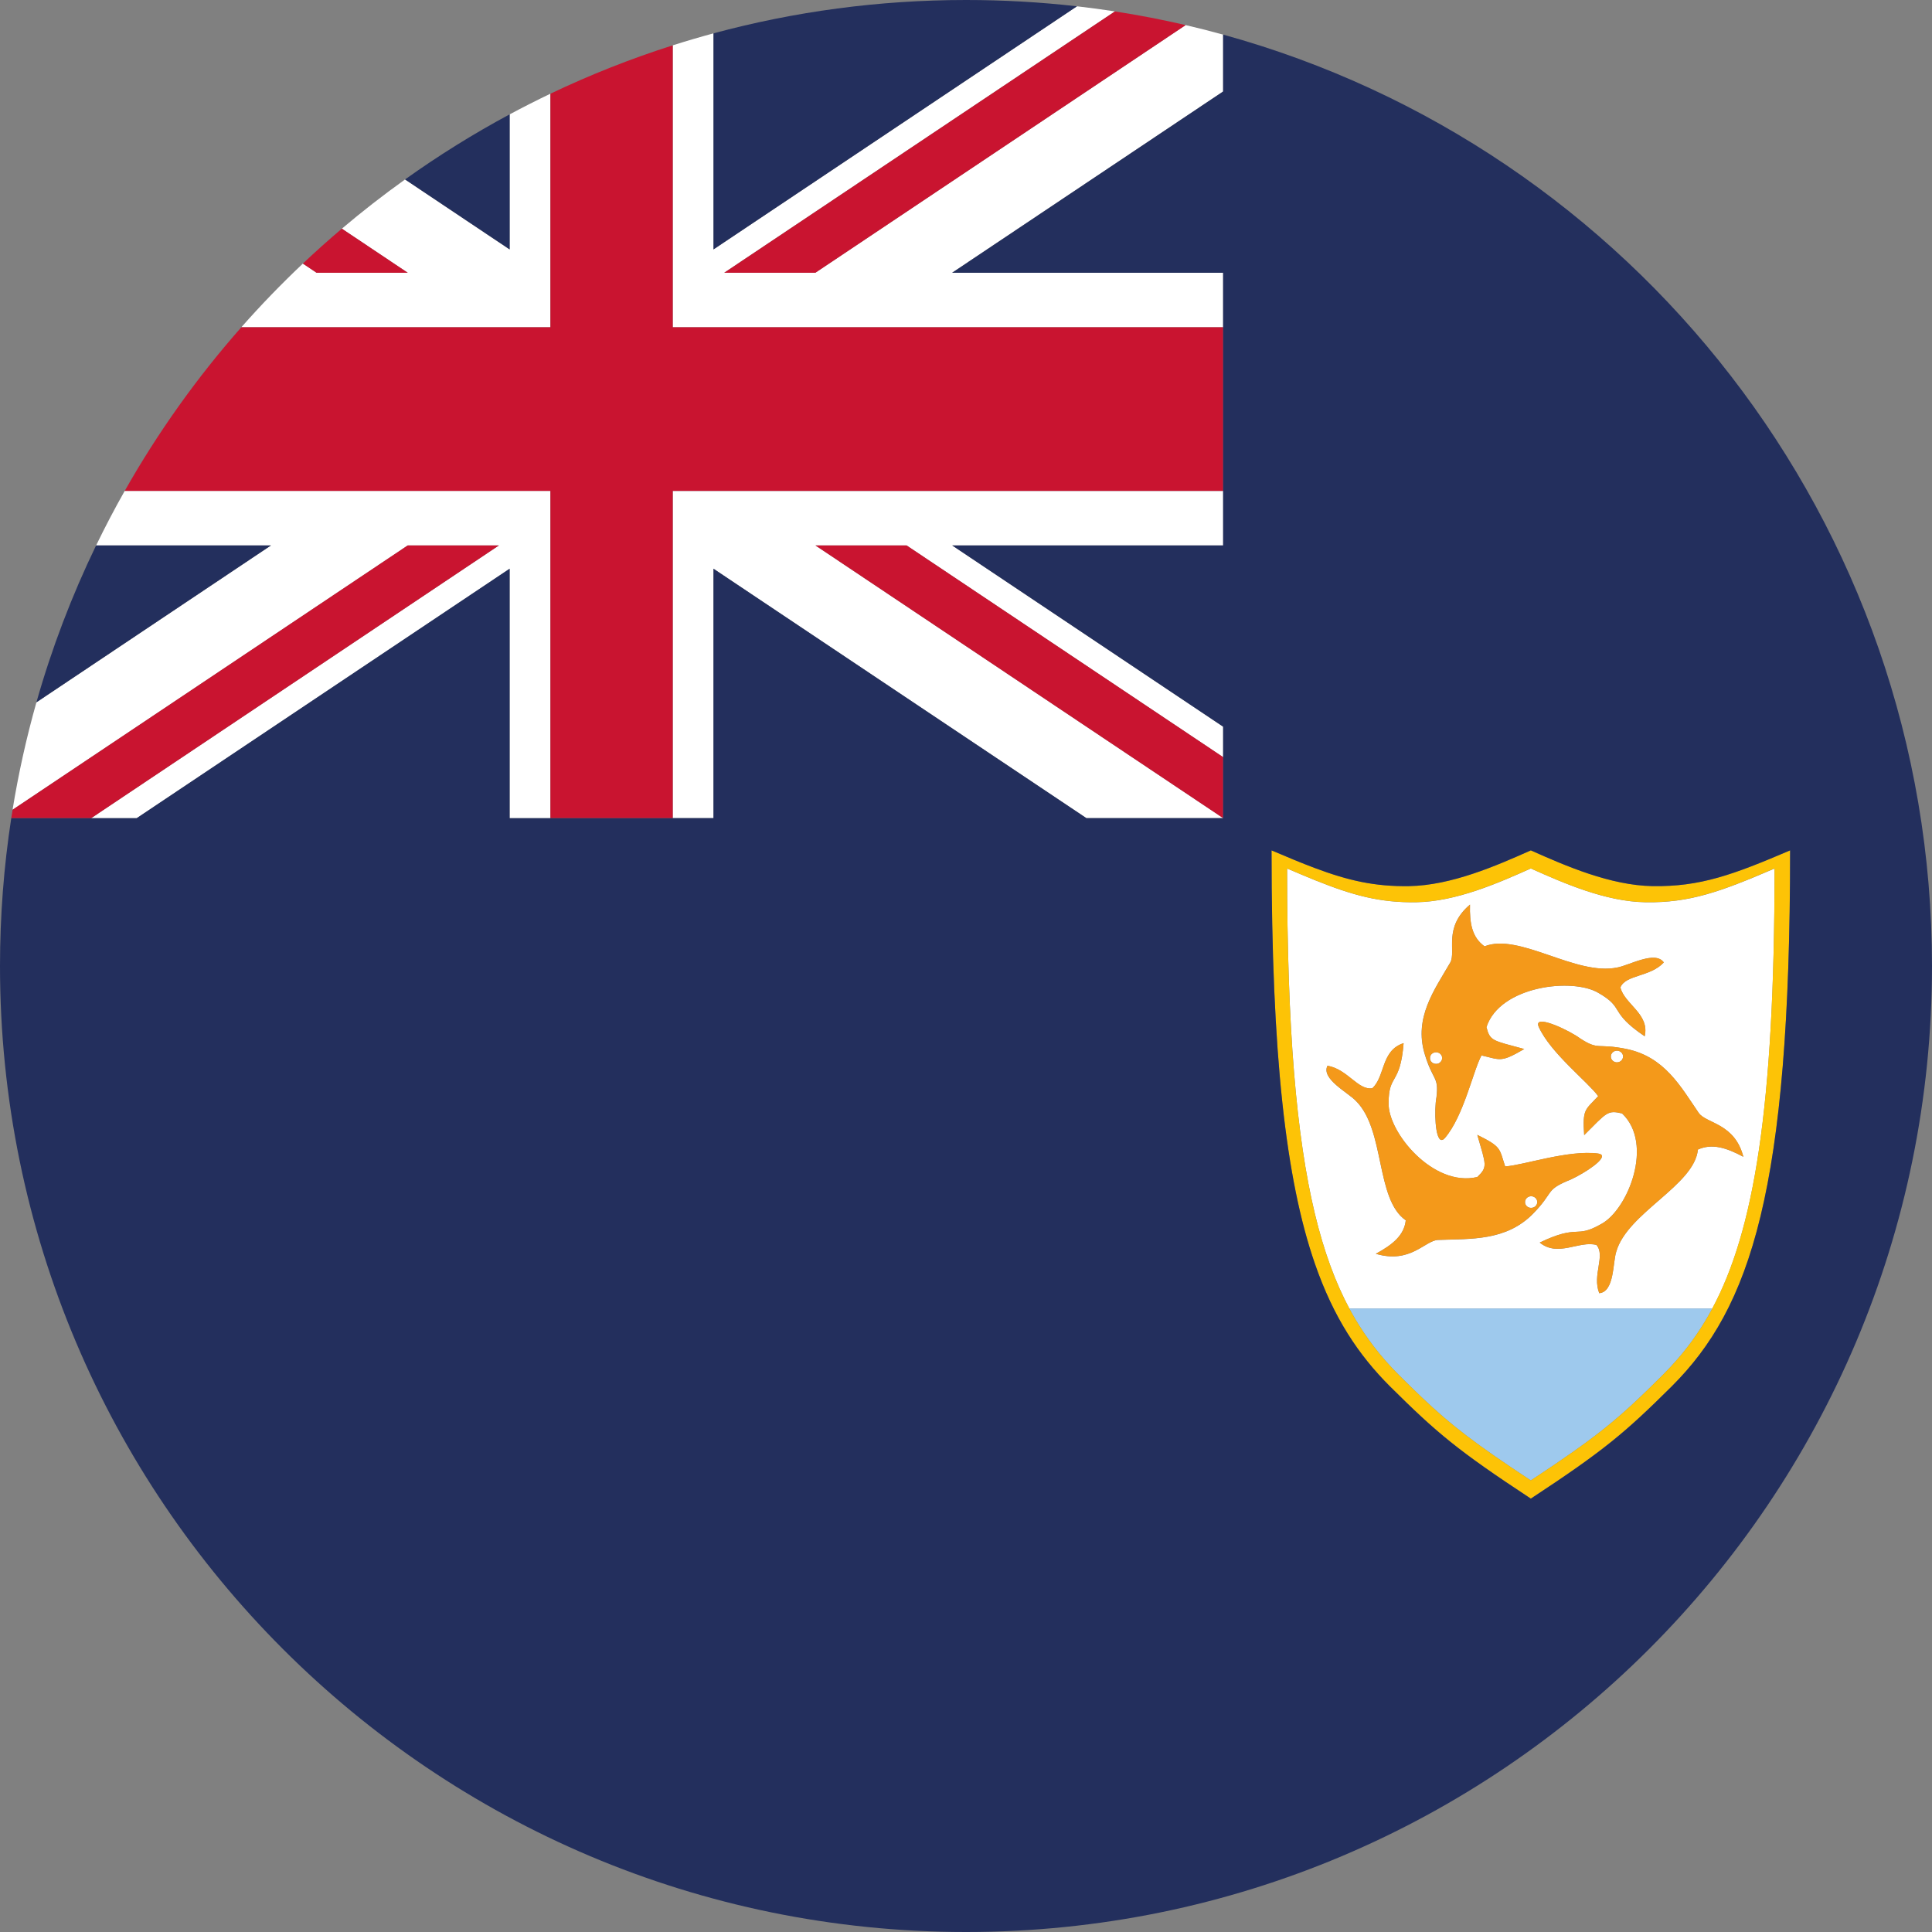 <?xml version="1.0" encoding="UTF-8"?>
<svg id="Livello_2" data-name="Livello 2" xmlns="http://www.w3.org/2000/svg" viewBox="0 0 545.88 545.88">
  <rect x="0" y="0" width="545.88" height="545.88" fill="#808080" stroke="none"/>
  <defs>
    <style>
      .cls-1 {
        fill: #fff;
      }

      .cls-2 {
        fill: #f4991a;
      }

      .cls-3 {
        fill: #9ec9ed;
      }

      .cls-4 {
        fill: #fdc306;
      }

      .cls-5 {
        fill: #232f5d;
      }

      .cls-6 {
        fill: #c91430;
      }
    </style>
  </defs>
  <g id="Layer_1" data-name="Layer 1">
    <g>
      <path class="cls-1" d="M464.9,254.93c-11.25-.17-23.16-5.42-32.37-9.54-9.21,4.12-21.12,9.37-32.37,9.54-10.26.16-17.92-1.93-28.68-6.26-2.42-.98-5.01-2.07-7.81-3.27,0,45.21,2.61,75.64,7.81,97.4,2.61,10.9,5.87,19.62,9.78,26.94,0,0,0,0,0,0h102.54s0,0,0,0h0s0,0,0,0c11.73-21.92,17.6-56.49,17.6-124.34-15.24,6.55-23.93,9.73-36.5,9.54ZM409.76,271.97c1.74-3.19-2.09-9.89,5.57-16.37-.14,5.31.58,9.25,4.11,11.79,9.84-3.92,25.83,8.47,37.54,5.97,3.26-.56,10.73-4.88,13.11-1.42-3.82,4.15-10.72,3.4-12.26,7.04,1.09,4.72,8.35,7.5,6.86,13.82-10.26-6.96-5.49-7.9-12.99-12.21-7.25-4.44-27.95-2.06-31.72,9.64,1.03,3.95,1.71,3.74,10.68,6.17-6.68,3.89-6.62,3.06-12.08,1.81-2.36,4.33-5,17.09-10.33,23.33-.34.39-.65.56-.92.56-1.9,0-2.12-8.57-1.48-12.01.72-6.09-1.01-4.55-3.33-12.31-3.05-10.23,2.71-18.01,7.22-25.79ZM406.3,350.34c-3.77.23-7.8,6.82-17.57,3.92,4.84-2.63,8-5.26,8.46-9.45-8.6-6-5.76-25.46-14.06-33.72-2.19-2.37-9.93-6.23-8.06-9.96,5.7.97,8.6,6.99,12.66,6.36,3.68-3.33,2.42-10.7,8.85-12.74-.94,11.97-4.25,8.56-4.24,16.92-.24,8.22,12.61,23.87,25.06,20.9,3.01-2.89,2.47-3.33,0-11.91,6.95,3.44,6.18,3.82,7.87,8.92,5.11-.31,17.92-4.76,26.29-3.64.75.11,1.07.38,1.07.77,0,1.78-6.89,5.93-10.11,7.11-5.84,2.56-3.56,3.18-9.33,9.08-7.6,7.78-17.57,7.11-26.89,7.45ZM479.73,324.81c-.96,10.12-19.92,17.82-23.07,28.86-1,3.01-.49,11.32-4.8,11.72-2.06-5.15,1.85-10.62-.8-13.63-4.88-1.29-10.86,3.53-16.02-.67,11.25-5.4,9.89-.94,17.39-5.25,7.51-4.03,14.97-22.6,5.88-31.24-4.15-.98-4.26-.31-10.71,6.13-.49-7.45.25-7.01,3.96-11.02-2.91-4.01-13.51-12.2-16.82-19.61-.12-.27-.17-.51-.17-.7,0-2.4,8.85,1.75,11.91,4.02,5.31,3.45,4.69,1.28,12.97,2.95,10.91,2.2,15.44,10.69,20.55,18.14,2.15,2.96,10.15,2.86,12.57,12.34-4.86-2.6-8.85-3.83-12.85-2.04ZM404.1,299.42c-.08-.25-.09-.51-.04-.76,0-.01,0-.02,0-.04,0-.02.01-.04.02-.06,0-.03.01-.06.02-.09,0,0,0,0,0-.01.13-.4.42-.75.84-.96.19-.1.39-.15.6-.18.32-.04.65.01.94.14.33.15.62.39.8.72.11.19.17.4.19.61.06.55-.19,1.11-.66,1.46-.08.06-.16.11-.25.16-.21.11-.43.17-.66.18-.61.05-1.22-.21-1.58-.71,0,0,0,0,0-.01,0-.01-.02-.03-.03-.04-.02-.03-.04-.07-.06-.1-.03-.05-.05-.1-.07-.15-.01-.03-.02-.06-.03-.09,0-.02-.02-.04-.02-.06ZM458.58,298.52c0,.4-.15.76-.39,1.05-.32.37-.8.6-1.33.6-.67,0-1.26-.37-1.54-.91-.12-.22-.18-.47-.18-.74,0-.91.77-1.65,1.73-1.65s1.73.74,1.73,1.65ZM434.09,340.49c-.18.29-.45.51-.75.64-.34.15-.74.19-1.12.11,0,0-.01,0-.02,0,0,0,0,0-.01,0-.16-.04-.32-.1-.47-.19-.05-.03-.1-.06-.15-.09-.36-.26-.59-.64-.66-1.04,0-.01,0-.02,0-.03,0,0,0-.02,0-.03-.05-.36.02-.73.23-1.07.49-.78,1.55-1.03,2.37-.56.82.47,1.08,1.48.59,2.26ZM155.52,92.47h-87.34c5.52-6.26,11.33-12.27,17.4-18l3.86,2.59h25.76l-18.61-12.45c5.75-4.87,11.71-9.51,17.85-13.9l29.55,19.77v-38.16c3.79-2.03,7.63-3.98,11.52-5.84v65.99ZM115.2,154.11L3.55,228.79c1.68-10.32,3.94-20.45,6.74-30.35h0s66.27-44.33,66.27-44.33H27.16c2.53-5.23,5.23-10.37,8.08-15.41h120.28v92.47h-11.52v-70.48l-105.36,70.48h-12.88l115.2-77.05h-25.76ZM190.08,138.7h155.52v15.41h-76.56l76.56,51.21v8.61l-89.44-59.82h-25.76l115.2,77.05h0s-38.64,0-38.64,0l-105.36-70.47v70.47h-11.52v-92.47ZM190.08,92.47V12.81c3.8-1.21,7.64-2.34,11.52-3.39v61.05L304.29,1.78c3.6.41,7.17.89,10.72,1.44l-110.38,73.83h25.76L335,7.09c3.56.83,7.09,1.72,10.59,2.69v16.07l-76.56,51.21h76.56v15.41h-155.52Z"/>
      <path class="cls-3" d="M483.8,369.73h0c-2.9,5.41-6.15,10.05-9.77,14.23-1.31,1.51-2.66,2.97-4.06,4.37-1.65,1.64-3.17,3.15-4.63,4.56-6.82,6.61-12.03,11.06-20.56,17.09-3.44,2.43-7.41,5.12-12.25,8.31h0c-15.68-10.35-22.31-15.4-30.87-23.53-2.03-1.93-4.18-4.04-6.58-6.43-2.47-2.48-4.79-5.1-6.96-7.94-1.82-2.38-3.54-4.91-5.16-7.64-.58-.98-1.15-1.99-1.71-3.03,0,0,0,0,0,0h102.54s0,0,0,0Z"/>
      <path class="cls-2" d="M442.53,333.8c3.22-1.18,10.11-5.33,10.11-7.11,0-.38-.32-.66-1.07-.77-8.37-1.12-21.18,3.33-26.29,3.64-1.7-5.1-.92-5.48-7.87-8.92,2.46,8.58,3,9.02,0,11.91-12.45,2.97-25.3-12.68-25.06-20.9,0-8.35,3.3-4.94,4.24-16.92-6.44,2.05-5.18,9.42-8.85,12.74-4.06.62-6.97-5.4-12.66-6.36-1.87,3.73,5.87,7.59,8.06,9.96,8.3,8.26,5.46,27.72,14.06,33.72-.45,4.19-3.61,6.82-8.46,9.45,9.77,2.91,13.81-3.69,17.57-3.92,9.32-.34,19.29.33,26.89-7.45,5.77-5.91,3.5-6.52,9.33-9.08ZM434.09,340.49c-.18.29-.45.51-.75.64-.34.15-.74.19-1.12.11,0,0-.01,0-.02,0,0,0,0,0-.01,0-.16-.04-.32-.1-.47-.19-.05-.03-.1-.06-.15-.09-.36-.26-.59-.64-.66-1.04,0-.01,0-.02,0-.03,0,0,0-.02,0-.03-.05-.36.02-.73.23-1.07.49-.78,1.55-1.03,2.37-.56.82.47,1.08,1.48.59,2.26ZM480.01,314.5c-5.11-7.44-9.64-15.93-20.55-18.14-8.28-1.67-7.66.5-12.97-2.95-3.06-2.27-11.91-6.43-11.91-4.02,0,.19.06.42.17.7,3.31,7.41,13.9,15.6,16.82,19.61-3.71,4.01-4.45,3.57-3.96,11.02,6.45-6.43,6.56-7.1,10.71-6.13,9.09,8.64,1.62,27.2-5.88,31.24-7.51,4.31-6.14-.15-17.39,5.25,5.16,4.21,11.13-.62,16.02.67,2.65,3-1.26,8.47.8,13.63,4.32-.4,3.8-8.7,4.8-11.72,3.15-11.04,22.11-18.73,23.07-28.86,4-1.79,7.99-.56,12.85,2.04-2.42-9.48-10.43-9.38-12.57-12.34ZM458.18,299.56c-.32.37-.8.6-1.33.6-.67,0-1.26-.37-1.54-.91-.12-.22-.18-.47-.18-.74,0-.91.77-1.65,1.73-1.65s1.73.74,1.73,1.65c0,.4-.15.76-.39,1.05ZM405.87,310.08c-.64,3.44-.42,12.01,1.48,12.01.27,0,.58-.17.92-.56,5.33-6.25,7.97-19,10.33-23.33,5.45,1.25,5.39,2.08,12.08-1.81-8.98-2.43-9.65-2.22-10.68-6.17,3.77-11.7,24.47-14.08,31.72-9.64,7.5,4.32,2.73,5.25,12.99,12.21,1.49-6.31-5.77-9.1-6.86-13.82,1.54-3.64,8.45-2.9,12.26-7.04-2.38-3.45-9.85.86-13.11,1.42-11.71,2.5-27.7-9.89-37.54-5.97-3.53-2.53-4.25-6.48-4.11-11.79-7.66,6.47-3.83,13.17-5.57,16.37-4.52,7.78-10.28,15.57-7.22,25.79,2.32,7.76,4.05,6.22,3.33,12.31ZM404.06,298.67s0-.02,0-.04c0-.02.01-.04.02-.06,0-.03.01-.06.02-.09,0,0,0,0,0-.01.13-.4.42-.75.84-.96.19-.1.39-.15.6-.18.32-.04.65.01.94.14.33.15.62.39.8.72.11.19.17.4.19.61.06.55-.19,1.11-.66,1.46-.08.06-.16.11-.25.16-.21.11-.43.17-.66.18-.61.05-1.22-.21-1.58-.71,0,0,0,0,0-.01,0-.01-.02-.03-.03-.04-.02-.03-.04-.07-.06-.1-.03-.05-.05-.1-.07-.15-.01-.03-.02-.06-.03-.09,0-.02-.02-.04-.02-.06-.08-.25-.09-.51-.04-.76Z"/>
      <path class="cls-4" d="M466.97,250.37c-11.97-.19-24.64-5.74-34.44-10.1-9.8,4.37-22.47,9.91-34.43,10.1-9.63.15-17.13-1.56-26.62-5.12-3.69-1.38-7.67-3.04-12.21-4.98,0,58.05,4.06,93.1,12.21,116.67,5.33,15.43,12.4,25.94,21.22,34.75,13.29,13.2,19.19,18.17,39.83,31.74,20.64-13.57,26.54-18.54,39.84-31.74,22.29-22.29,33.43-55.39,33.43-151.43-16.22,6.94-25.45,10.31-38.82,10.1ZM483.8,369.73c-2.9,5.41-6.15,10.05-9.77,14.23-1.31,1.51-2.66,2.97-4.06,4.37-1.65,1.64-3.17,3.15-4.63,4.56-6.82,6.61-12.03,11.06-20.56,17.09-3.44,2.43-7.41,5.12-12.25,8.31h0c-15.68-10.35-22.31-15.4-30.87-23.53-2.03-1.93-4.18-4.04-6.58-6.43-2.47-2.48-4.79-5.1-6.96-7.94-1.82-2.38-3.54-4.91-5.16-7.64-.58-.98-1.15-1.99-1.71-3.03,0,0,0,0,0,0,0,0,0,0,0,0-3.91-7.31-7.17-16.04-9.78-26.94-5.21-21.76-7.81-52.19-7.81-97.4,2.81,1.2,5.39,2.29,7.81,3.27,10.76,4.33,18.43,6.42,28.68,6.26,11.25-.17,23.16-5.42,32.37-9.54,9.21,4.12,21.13,9.37,32.37,9.54,12.57.19,21.26-2.99,36.5-9.54,0,67.84-5.86,102.41-17.6,124.34,0,0,0,0,0,0Z"/>
      <path class="cls-6" d="M25.76,231.17H3.18c.12-.79.25-1.58.38-2.38l111.64-74.68h25.76L25.76,231.17ZM230.39,77.06L335,7.09c-6.57-1.53-13.24-2.82-19.98-3.86l-110.38,73.83h25.76ZM230.4,154.11l115.2,77.05v-17.23l-89.44-59.82h-25.76ZM115.2,77.06l-18.61-12.45c-3.76,3.19-7.44,6.48-11.02,9.86l3.86,2.59h25.76ZM155.52,231.17h34.56v-92.47h155.52v-46.23h-155.52V12.81c-11.89,3.78-23.43,8.36-34.56,13.67v65.99h-87.34c-12.51,14.18-23.56,29.67-32.94,46.23h120.28v92.47Z"/>
      <path class="cls-5" d="M345.59,9.78v16.07l-76.56,51.21h76.56v61.64h-155.52v92.47h-46.08v-70.48l-105.36,70.48H3.18c-2.09,13.62-3.18,27.57-3.18,41.77,0,150.74,122.2,272.94,272.94,272.94s272.94-122.2,272.94-272.94c0-125.58-84.82-231.36-200.29-263.16ZM345.59,154.11h-76.56l76.56,51.21v25.84h0s-38.64,0-38.64,0l-105.36-70.47v70.47h-11.52v-92.47h155.52v15.41ZM432.53,423.43c-20.64-13.57-26.54-18.54-39.83-31.74-8.82-8.82-15.89-19.32-21.22-34.75-8.14-23.57-12.21-58.62-12.21-116.67,4.54,1.94,8.52,3.6,12.21,4.98,9.49,3.56,16.99,5.27,26.62,5.12,11.96-.19,24.64-5.74,34.43-10.1,9.8,4.37,22.48,9.91,34.44,10.1,13.37.2,22.61-3.16,38.82-10.1,0,96.04-11.14,129.14-33.43,151.43-13.3,13.2-19.2,18.17-39.84,31.74ZM201.6,70.47V9.42C224.34,3.28,248.26,0,272.94,0c10.6,0,21.07.6,31.35,1.78l-102.7,68.69ZM144,70.47l-29.55-19.77c9.42-6.73,19.29-12.88,29.55-18.39v38.16ZM76.56,154.11L10.29,198.44c4.35-15.37,10.02-30.19,16.86-44.33h49.4Z"/>
    </g>
  </g>
</svg>